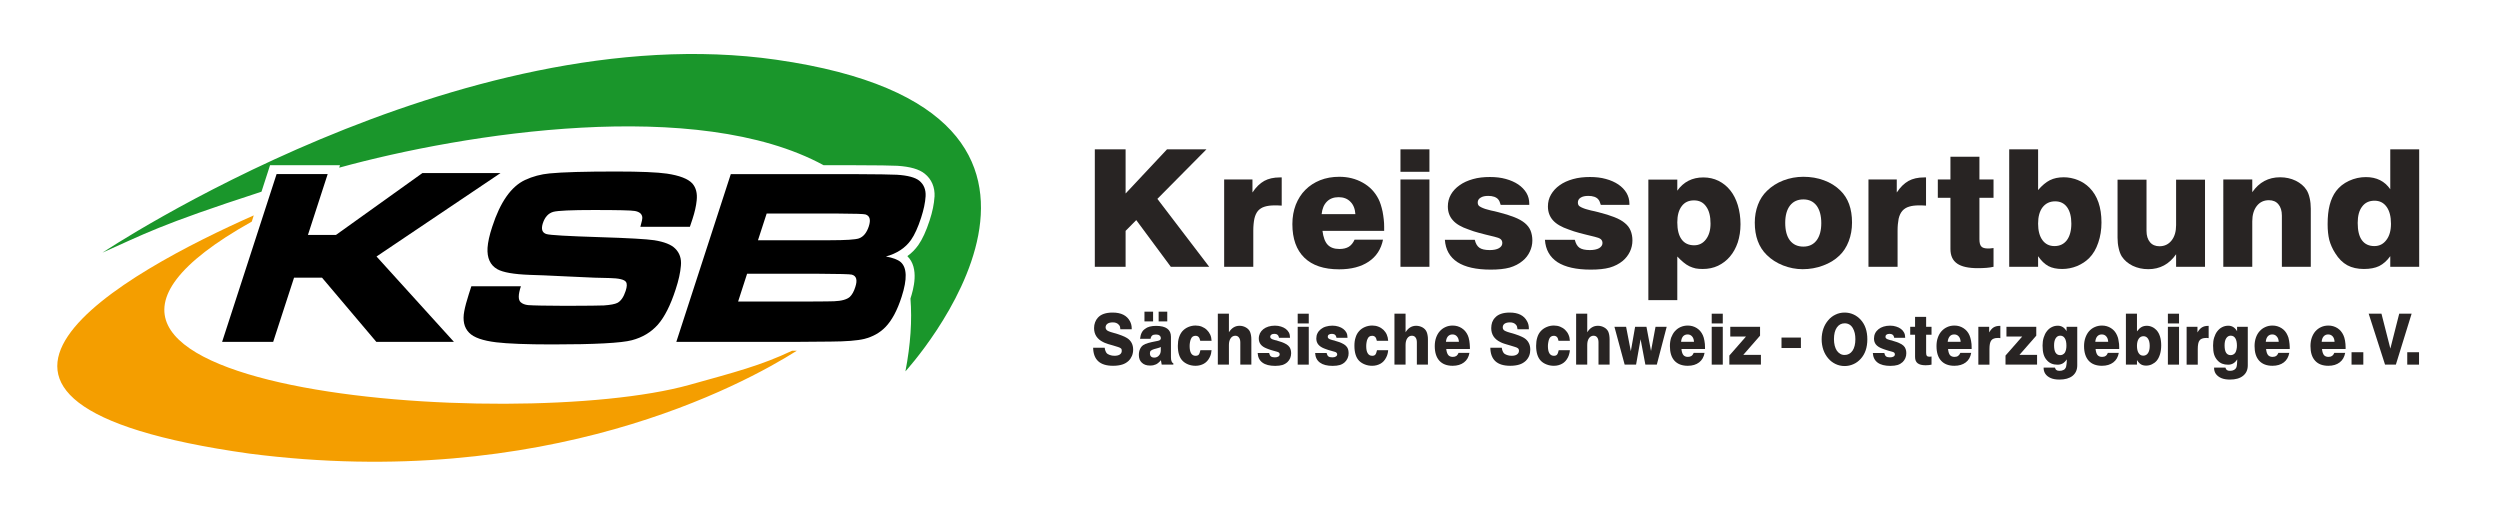 <?xml version="1.0" encoding="utf-8"?>
<!-- Generator: Adobe Illustrator 14.0.0, SVG Export Plug-In . SVG Version: 6.00 Build 43363)  -->
<!DOCTYPE svg PUBLIC "-//W3C//DTD SVG 1.1//EN" "http://www.w3.org/Graphics/SVG/1.1/DTD/svg11.dtd">
<svg version="1.1" id="Ebene_1" xmlns="http://www.w3.org/2000/svg" xmlns:xlink="http://www.w3.org/1999/xlink" x="0px" y="0px"
	 width="290px" height="59px" viewBox="0 0 767.683 156.098" enable-background="new 0 0 767.683 156.098"
	 xml:space="preserve">
<g>
	<g>
		<g>
			<path fill="#282423" d="M339.223,106.74c0.045,0.394,0.121,0.696,0.219,0.938c0.083,0.258,0.22,0.478,0.349,0.674
				c0.204,0.258,0.553,0.454,0.991,0.613c0.455,0.167,0.924,0.242,1.416,0.242c0.704,0,1.264-0.113,1.688-0.401
				c0.394-0.28,0.575-0.65,0.575-1.12c0-0.189-0.015-0.363-0.061-0.5c-0.053-0.144-0.189-0.249-0.371-0.363
				c-0.167-0.121-0.447-0.234-0.78-0.333c-0.348-0.121-0.817-0.272-1.4-0.431c-0.431-0.114-0.81-0.228-1.128-0.326
				c-0.303-0.083-0.598-0.159-0.825-0.265c-0.257-0.076-0.455-0.159-0.651-0.234c-0.174-0.061-0.333-0.159-0.515-0.242
				c-1.84-0.916-2.771-2.354-2.771-4.285c0-0.636,0.098-1.226,0.31-1.771c0.182-0.529,0.484-1.014,0.84-1.407
				c0.5-0.561,1.12-0.946,1.87-1.204c0.742-0.257,1.643-0.386,2.687-0.386c2.612,0,4.368,0.9,5.307,2.649
				c0.363,0.681,0.545,1.408,0.545,2.173v0.303h-3.489c-0.023-0.395-0.091-0.697-0.144-0.894c-0.099-0.212-0.227-0.409-0.417-0.575
				c-0.409-0.439-1.007-0.644-1.764-0.644c-0.689,0-1.241,0.144-1.612,0.401c-0.394,0.28-0.591,0.658-0.591,1.135
				c0,0.175,0.038,0.318,0.114,0.492c0.083,0.159,0.167,0.303,0.311,0.401c0.068,0.061,0.174,0.121,0.257,0.174
				c0.091,0.068,0.212,0.121,0.348,0.159c0.136,0.068,0.303,0.106,0.507,0.189c0.197,0.061,0.462,0.144,0.787,0.234
				c1.075,0.296,1.96,0.575,2.619,0.841c0.651,0.242,1.219,0.522,1.681,0.81c0.59,0.371,1.044,0.863,1.37,1.469
				c0.311,0.598,0.469,1.279,0.469,2.059c0,0.682-0.121,1.317-0.364,1.923c-0.265,0.598-0.605,1.113-1.052,1.544
				c-0.568,0.522-1.219,0.901-1.968,1.128c-0.757,0.235-1.68,0.371-2.786,0.371c-4.027,0-6.033-1.839-6.116-5.541H339.223z"/>
			<path fill="#282423" d="M356.482,110.563c-0.258,0.317-0.507,0.582-0.742,0.765c-0.242,0.212-0.492,0.386-0.765,0.515
				c-0.272,0.121-0.552,0.204-0.848,0.279c-0.318,0.061-0.658,0.084-1.037,0.084c-1.037,0-1.854-0.296-2.468-0.886
				c-0.613-0.568-0.908-1.362-0.908-2.362c0-0.666,0.113-1.279,0.355-1.794c0.242-0.553,0.576-0.953,1.007-1.241
				c0.349-0.234,0.833-0.439,1.491-0.636c0.629-0.189,1.423-0.355,2.324-0.53c0.605-0.091,1.029-0.204,1.234-0.333
				c0.212-0.129,0.333-0.325,0.333-0.59c0-0.371-0.128-0.637-0.394-0.849c-0.25-0.204-0.621-0.31-1.075-0.31
				c-0.545,0-0.924,0.098-1.181,0.303c-0.242,0.196-0.424,0.537-0.5,1.014h-3.225c0.061-0.378,0.113-0.734,0.189-1.044
				c0.076-0.296,0.189-0.568,0.303-0.811c0.121-0.257,0.265-0.454,0.424-0.658c0.174-0.182,0.378-0.371,0.598-0.522
				c0.78-0.636,1.908-0.931,3.392-0.931c3.058,0,4.58,1.12,4.58,3.346v6.245c0,0.553,0.053,1.007,0.182,1.286
				c0.114,0.304,0.295,0.522,0.552,0.621v0.401h-3.573L356.482,110.563z M351.433,95.658h2.649v2.99h-2.649V95.658z
				 M356.444,106.498c-0.121,0.076-0.234,0.113-0.303,0.151c-0.076,0.03-0.167,0.076-0.363,0.137c-0.045,0.015-0.061,0.015-0.061,0
				c0.015,0,0,0-0.068,0.022c-0.068,0.038-0.189,0.061-0.363,0.113c-0.189,0.053-0.515,0.121-0.923,0.25
				c-0.455,0.151-0.78,0.311-0.977,0.484c-0.197,0.189-0.272,0.439-0.272,0.757c0,0.916,0.454,1.355,1.347,1.355
				c0.303,0,0.53-0.046,0.78-0.159c0.242-0.113,0.447-0.258,0.613-0.454c0.189-0.189,0.326-0.416,0.431-0.674
				c0.099-0.272,0.159-0.545,0.159-0.855V106.498z M355.786,95.658h2.649v2.99h-2.649V95.658z"/>
			<path fill="#282423" d="M372.038,107.497c-0.03,0.387-0.091,0.78-0.174,1.121c-0.099,0.378-0.235,0.757-0.454,1.15
				c-0.417,0.825-1,1.453-1.719,1.862c-0.727,0.408-1.59,0.65-2.566,0.65c-0.802,0-1.552-0.136-2.255-0.408
				c-0.659-0.266-1.272-0.636-1.734-1.121c-0.976-0.983-1.453-2.528-1.453-4.609c0-0.932,0.113-1.787,0.348-2.528
				c0.243-0.78,0.59-1.423,1.037-1.945c0.477-0.53,1.067-0.969,1.787-1.279c0.749-0.318,1.491-0.47,2.271-0.47
				c0.682,0,1.317,0.113,1.916,0.349c0.575,0.234,1.09,0.553,1.529,0.977c0.432,0.416,0.788,0.9,1.053,1.468
				c0.257,0.561,0.386,1.204,0.416,1.893h-3.482c-0.105-0.545-0.272-0.938-0.499-1.165c-0.22-0.243-0.538-0.371-0.932-0.371
				c-0.673,0-1.15,0.303-1.4,0.916c-0.121,0.249-0.242,0.598-0.31,1.007c-0.083,0.438-0.114,0.832-0.114,1.226
				c0,0.969,0.144,1.727,0.462,2.241c0.303,0.499,0.772,0.749,1.362,0.749c0.439,0,0.757-0.113,0.969-0.348
				c0.197-0.242,0.378-0.689,0.515-1.363H372.038z"/>
			<path fill="#282423" d="M373.961,96.286h3.406v5.7c0.833-1.324,1.923-1.99,3.271-1.99c0.674,0,1.316,0.174,1.885,0.484
				c0.59,0.317,1.021,0.749,1.279,1.271c0.136,0.265,0.234,0.605,0.333,1.075c0.091,0.446,0.121,0.908,0.121,1.354v7.744h-3.392
				v-6.812c0-0.644-0.136-1.144-0.408-1.499c-0.266-0.379-0.651-0.561-1.128-0.561c-0.575,0-1.067,0.258-1.423,0.78
				c-0.349,0.507-0.538,1.188-0.538,2.059v6.033h-3.406V96.286z"/>
			<path fill="#282423" d="M389.714,108.352c0.098,0.484,0.287,0.841,0.537,1.045c0.28,0.204,0.674,0.295,1.219,0.295
				c0.462,0,0.817-0.075,1.09-0.25c0.266-0.158,0.394-0.394,0.394-0.681c0-0.197-0.053-0.387-0.204-0.508
				c-0.137-0.136-0.379-0.242-0.712-0.317c-0.431-0.121-0.765-0.212-1.06-0.295c-0.295-0.076-0.537-0.145-0.765-0.228
				c-0.212-0.068-0.431-0.129-0.62-0.212c-0.197-0.068-0.395-0.159-0.599-0.228c-0.862-0.333-1.483-0.749-1.862-1.249
				c-0.394-0.491-0.59-1.104-0.59-1.831c0-0.575,0.129-1.105,0.355-1.59c0.242-0.484,0.591-0.901,1.029-1.257
				c0.432-0.341,0.962-0.621,1.56-0.803c0.613-0.182,1.279-0.287,1.999-0.287c0.681,0,1.309,0.091,1.877,0.28
				c0.561,0.166,1.052,0.424,1.469,0.727c0.394,0.317,0.727,0.674,0.953,1.105c0.234,0.454,0.333,0.923,0.333,1.445v0.174h-3.36
				c-0.076-0.227-0.113-0.378-0.145-0.469c-0.022-0.106-0.067-0.167-0.128-0.242c-0.099-0.175-0.272-0.28-0.478-0.387
				c-0.212-0.067-0.446-0.113-0.719-0.113c-0.363,0-0.674,0.076-0.894,0.234c-0.22,0.159-0.341,0.379-0.341,0.644
				c0,0.258,0.084,0.432,0.235,0.538c0.091,0.061,0.242,0.136,0.394,0.234c0.158,0.053,0.333,0.121,0.484,0.166l0.462,0.129
				l0.424,0.091l0.432,0.151c0.733,0.197,1.378,0.432,1.877,0.666c0.507,0.22,0.908,0.484,1.227,0.772
				c0.317,0.295,0.545,0.628,0.674,1.015c0.136,0.363,0.212,0.81,0.212,1.294c0,0.545-0.106,1.029-0.288,1.507
				c-0.196,0.469-0.477,0.878-0.848,1.226c-0.432,0.395-0.938,0.697-1.544,0.894c-0.591,0.167-1.317,0.272-2.203,0.272
				c-1.711,0-3.021-0.333-3.929-1.007c-0.908-0.658-1.4-1.65-1.469-2.952H389.714z"/>
			<path fill="#282423" d="M398.487,96.286h3.398v2.99h-3.398V96.286z M398.487,100.305h3.398v11.62h-3.398V100.305z"/>
			<path fill="#282423" d="M407.366,108.352c0.121,0.484,0.287,0.841,0.537,1.045c0.273,0.204,0.666,0.295,1.227,0.295
				c0.447,0,0.803-0.075,1.067-0.25c0.265-0.158,0.417-0.394,0.417-0.681c0-0.197-0.084-0.387-0.228-0.508
				c-0.121-0.136-0.363-0.242-0.704-0.317c-0.401-0.121-0.772-0.212-1.037-0.295c-0.303-0.076-0.553-0.145-0.779-0.228
				c-0.213-0.068-0.432-0.129-0.613-0.212c-0.205-0.068-0.401-0.159-0.613-0.228c-0.848-0.333-1.453-0.749-1.848-1.249
				c-0.393-0.491-0.59-1.104-0.59-1.831c0-0.575,0.105-1.105,0.355-1.59c0.234-0.484,0.583-0.901,1.022-1.257
				c0.431-0.341,0.938-0.621,1.56-0.803c0.598-0.182,1.271-0.287,1.998-0.287c0.674,0,1.302,0.091,1.877,0.28
				c0.568,0.166,1.045,0.424,1.461,0.727c0.416,0.317,0.727,0.674,0.962,1.105c0.234,0.454,0.333,0.923,0.333,1.445v0.174h-3.361
				c-0.068-0.227-0.113-0.378-0.144-0.469c-0.03-0.106-0.083-0.167-0.129-0.242c-0.099-0.175-0.242-0.28-0.477-0.387
				c-0.22-0.067-0.47-0.113-0.72-0.113c-0.371,0-0.658,0.076-0.893,0.234c-0.228,0.159-0.334,0.379-0.334,0.644
				c0,0.258,0.092,0.432,0.25,0.538c0.084,0.061,0.213,0.136,0.371,0.234c0.167,0.053,0.333,0.121,0.492,0.166l0.454,0.129
				l0.424,0.091l0.432,0.151c0.749,0.197,1.362,0.432,1.878,0.666c0.507,0.22,0.915,0.484,1.226,0.772
				c0.325,0.295,0.545,0.628,0.688,1.015c0.121,0.363,0.197,0.81,0.197,1.294c0,0.545-0.083,1.029-0.295,1.507
				c-0.197,0.469-0.484,0.878-0.841,1.226c-0.416,0.395-0.931,0.697-1.528,0.894c-0.599,0.167-1.325,0.272-2.233,0.272
				c-1.696,0-2.998-0.333-3.914-1.007c-0.908-0.658-1.4-1.65-1.476-2.952H407.366z"/>
			<path fill="#282423" d="M426.268,107.497c-0.03,0.387-0.083,0.78-0.182,1.121c-0.091,0.378-0.242,0.757-0.446,1.15
				c-0.416,0.825-0.992,1.453-1.719,1.862c-0.727,0.408-1.597,0.65-2.551,0.65c-0.825,0-1.566-0.136-2.248-0.408
				c-0.689-0.266-1.287-0.636-1.771-1.121c-0.961-0.983-1.445-2.528-1.445-4.609c0-0.932,0.098-1.787,0.355-2.528
				c0.22-0.78,0.59-1.423,1.053-1.945c0.446-0.53,1.059-0.969,1.771-1.279c0.734-0.318,1.515-0.47,2.286-0.47
				c0.674,0,1.303,0.113,1.9,0.349c0.605,0.234,1.105,0.553,1.552,0.977c0.424,0.416,0.772,0.9,1.021,1.468
				c0.242,0.561,0.394,1.204,0.424,1.893h-3.474c-0.114-0.545-0.273-0.938-0.492-1.165c-0.228-0.243-0.568-0.371-0.932-0.371
				c-0.704,0-1.15,0.303-1.408,0.916c-0.144,0.249-0.257,0.598-0.317,1.007c-0.083,0.438-0.114,0.832-0.114,1.226
				c0,0.969,0.137,1.727,0.47,2.241c0.303,0.499,0.765,0.749,1.37,0.749c0.424,0,0.742-0.113,0.946-0.348
				c0.204-0.242,0.379-0.689,0.522-1.363H426.268z"/>
			<path fill="#282423" d="M428.198,96.286h3.414v5.7c0.81-1.324,1.9-1.99,3.255-1.99c0.696,0,1.317,0.174,1.915,0.484
				c0.561,0.317,0.999,0.749,1.241,1.271c0.137,0.265,0.25,0.605,0.333,1.075c0.099,0.446,0.121,0.908,0.121,1.354v7.744h-3.398
				v-6.812c0-0.644-0.121-1.144-0.386-1.499c-0.258-0.379-0.651-0.561-1.136-0.561c-0.598,0-1.06,0.258-1.416,0.78
				c-0.355,0.507-0.529,1.188-0.529,2.059v6.033h-3.414V96.286z"/>
			<path fill="#282423" d="M451.226,108.322c-0.212,1.257-0.772,2.241-1.681,2.922c-0.886,0.682-2.066,1.037-3.475,1.037
				c-1.786,0-3.149-0.529-4.088-1.566c-0.931-1.03-1.407-2.521-1.407-4.474c0-0.939,0.136-1.81,0.4-2.574
				c0.273-0.772,0.644-1.445,1.129-1.983c0.484-0.545,1.059-0.983,1.74-1.287c0.674-0.317,1.408-0.469,2.233-0.469
				c1.021,0,1.953,0.272,2.763,0.787c0.825,0.53,1.438,1.249,1.87,2.195c0.075,0.204,0.159,0.446,0.265,0.727
				c0.076,0.295,0.137,0.613,0.212,0.946c0.061,0.333,0.099,0.674,0.121,1.007c0.046,0.355,0.061,0.674,0.061,0.991v0.553h-7.267
				c0.098,0.863,0.311,1.477,0.628,1.862c0.311,0.363,0.78,0.553,1.378,0.553c0.454,0,0.832-0.106,1.12-0.303
				c0.258-0.197,0.492-0.507,0.651-0.924H451.226z M447.993,104.916c-0.038-0.704-0.25-1.264-0.598-1.65
				c-0.334-0.408-0.803-0.613-1.386-0.613c-0.567,0-1.021,0.205-1.378,0.583c-0.348,0.401-0.553,0.946-0.62,1.681H447.993z"/>
			<path fill="#282423" d="M461.157,106.74c0.061,0.394,0.121,0.696,0.227,0.938c0.091,0.258,0.228,0.478,0.363,0.674
				c0.205,0.258,0.545,0.454,0.992,0.613c0.439,0.167,0.916,0.242,1.408,0.242c0.711,0,1.264-0.113,1.673-0.401
				c0.394-0.28,0.612-0.65,0.612-1.12c0-0.189-0.029-0.363-0.098-0.5c-0.046-0.144-0.159-0.249-0.341-0.363
				c-0.174-0.121-0.454-0.234-0.787-0.333c-0.349-0.121-0.81-0.272-1.4-0.431c-0.432-0.114-0.817-0.228-1.113-0.326
				c-0.341-0.083-0.62-0.159-0.862-0.265c-0.235-0.076-0.447-0.159-0.621-0.234c-0.197-0.061-0.371-0.159-0.507-0.242
				c-1.87-0.916-2.786-2.354-2.786-4.285c0-0.636,0.106-1.226,0.28-1.771c0.204-0.529,0.484-1.014,0.878-1.407
				c0.477-0.561,1.113-0.946,1.862-1.204c0.734-0.257,1.635-0.386,2.68-0.386c2.597,0,4.375,0.9,5.299,2.649
				c0.386,0.681,0.553,1.408,0.553,2.173v0.303h-3.475c-0.053-0.395-0.106-0.697-0.174-0.894c-0.083-0.212-0.22-0.409-0.387-0.575
				c-0.424-0.439-1.021-0.644-1.786-0.644c-0.704,0-1.227,0.144-1.62,0.401c-0.394,0.28-0.567,0.658-0.567,1.135
				c0,0.175,0.015,0.318,0.098,0.492c0.068,0.159,0.189,0.303,0.304,0.401c0.091,0.061,0.188,0.121,0.28,0.174
				c0.09,0.068,0.204,0.121,0.348,0.159c0.121,0.068,0.295,0.106,0.5,0.189c0.196,0.061,0.469,0.144,0.771,0.234
				c1.098,0.296,1.969,0.575,2.643,0.841c0.636,0.242,1.203,0.522,1.688,0.81c0.583,0.371,1.029,0.863,1.348,1.469
				c0.318,0.598,0.469,1.279,0.469,2.059c0,0.682-0.105,1.317-0.348,1.923c-0.25,0.598-0.605,1.113-1.053,1.544
				c-0.575,0.522-1.226,0.901-1.976,1.128c-0.749,0.235-1.681,0.371-2.785,0.371c-4.005,0-6.041-1.839-6.102-5.541H461.157z"/>
			<path fill="#282423" d="M482.064,107.497c-0.03,0.387-0.083,0.78-0.196,1.121c-0.076,0.378-0.234,0.757-0.432,1.15
				c-0.432,0.825-0.992,1.453-1.727,1.862c-0.719,0.408-1.559,0.65-2.551,0.65c-0.802,0-1.559-0.136-2.24-0.408
				c-0.704-0.266-1.287-0.636-1.764-1.121c-0.961-0.983-1.453-2.528-1.453-4.609c0-0.932,0.113-1.787,0.348-2.528
				c0.228-0.78,0.583-1.423,1.053-1.945c0.469-0.53,1.074-0.969,1.794-1.279c0.727-0.318,1.476-0.47,2.263-0.47
				c0.674,0,1.31,0.113,1.908,0.349c0.582,0.234,1.098,0.553,1.536,0.977c0.432,0.416,0.788,0.9,1.03,1.468
				c0.265,0.561,0.4,1.204,0.431,1.893h-3.489c-0.091-0.545-0.266-0.938-0.484-1.165c-0.234-0.243-0.553-0.371-0.932-0.371
				c-0.688,0-1.15,0.303-1.423,0.916c-0.113,0.249-0.22,0.598-0.288,1.007c-0.09,0.438-0.128,0.832-0.128,1.226
				c0,0.969,0.144,1.727,0.462,2.241c0.317,0.499,0.779,0.749,1.377,0.749c0.439,0,0.758-0.113,0.954-0.348
				c0.212-0.242,0.378-0.689,0.522-1.363H482.064z"/>
			<path fill="#282423" d="M483.987,96.286h3.414v5.7c0.817-1.324,1.908-1.99,3.271-1.99c0.681,0,1.317,0.174,1.892,0.484
				c0.591,0.317,1.008,0.749,1.272,1.271c0.121,0.265,0.234,0.605,0.317,1.075c0.076,0.446,0.113,0.908,0.113,1.354v7.744h-3.406
				v-6.812c0-0.644-0.113-1.144-0.378-1.499c-0.258-0.379-0.651-0.561-1.136-0.561c-0.575,0-1.06,0.258-1.415,0.78
				c-0.356,0.507-0.53,1.188-0.53,2.059v6.033h-3.414V96.286z"/>
			<path fill="#282423" d="M499.331,100.305l1.453,7.494l1.317-7.494h3.482l1.4,7.434l1.386-7.434h3.429l-3.036,11.62h-3.512
				l-1.469-7.797l-1.385,7.797h-3.505l-3.142-11.62H499.331z"/>
			<path fill="#282423" d="M523.426,108.322c-0.22,1.257-0.787,2.241-1.681,2.922c-0.9,0.682-2.051,1.037-3.467,1.037
				c-1.794,0-3.148-0.529-4.103-1.566c-0.931-1.03-1.393-2.521-1.393-4.474c0-0.939,0.128-1.81,0.37-2.574
				c0.303-0.772,0.666-1.445,1.144-1.983c0.484-0.545,1.045-0.983,1.733-1.287c0.696-0.317,1.431-0.469,2.264-0.469
				c1.007,0,1.938,0.272,2.755,0.787c0.817,0.53,1.431,1.249,1.854,2.195c0.091,0.204,0.174,0.446,0.266,0.727
				c0.075,0.295,0.158,0.613,0.212,0.946c0.053,0.333,0.105,0.674,0.144,1.007c0.022,0.355,0.038,0.674,0.038,0.991v0.553h-7.237
				c0.084,0.863,0.288,1.477,0.599,1.862c0.317,0.363,0.779,0.553,1.378,0.553c0.469,0,0.824-0.106,1.112-0.303
				c0.28-0.197,0.484-0.507,0.681-0.924H523.426z M520.179,104.916c-0.038-0.704-0.228-1.264-0.583-1.65
				c-0.349-0.408-0.817-0.613-1.386-0.613c-0.567,0-1.044,0.205-1.393,0.583c-0.333,0.401-0.545,0.946-0.605,1.681H520.179z"/>
			<path fill="#282423" d="M525.621,96.286h3.399v2.99h-3.399V96.286z M525.621,100.305h3.399v11.62h-3.399V100.305z"/>
			<path fill="#282423" d="M531.033,109.139l5.11-5.836h-4.822v-2.998h9.145v2.726l-5.147,5.896h5.412v2.998h-9.697V109.139z"/>
			<path fill="#282423" d="M547.052,103.614h5.957v3.209h-5.957V103.614z"/>
			<path fill="#282423" d="M566.445,95.938c0.931,0,1.816,0.182,2.657,0.553c0.848,0.371,1.589,0.916,2.263,1.643
				c1.37,1.499,2.044,3.505,2.044,6.01c0,2.514-0.674,4.512-2.044,6.011c-0.658,0.712-1.393,1.271-2.248,1.635
				c-0.848,0.379-1.741,0.568-2.672,0.568c-1.007,0-1.953-0.212-2.809-0.629c-0.863-0.416-1.612-0.977-2.226-1.718
				c-0.636-0.72-1.143-1.605-1.499-2.604c-0.341-1.007-0.53-2.081-0.53-3.263c0-1.158,0.189-2.263,0.53-3.262
				c0.356-1.007,0.863-1.87,1.499-2.597c0.613-0.742,1.362-1.317,2.226-1.719C564.492,96.142,565.438,95.938,566.445,95.938z
				 M566.445,99.238c-1.007,0-1.817,0.439-2.415,1.31c-0.583,0.849-0.871,2.044-0.871,3.559c0,0.741,0.084,1.393,0.235,2.014
				c0.166,0.582,0.363,1.097,0.651,1.521c0.303,0.416,0.635,0.733,1.044,0.969c0.386,0.242,0.855,0.348,1.355,0.348
				c0.999,0,1.809-0.438,2.414-1.302c0.591-0.87,0.878-2.066,0.878-3.55c0-0.666-0.061-1.279-0.188-1.862
				c-0.159-0.605-0.333-1.105-0.606-1.544C568.375,99.723,567.52,99.238,566.445,99.238z"/>
			<path fill="#282423" d="M578.617,108.352c0.099,0.484,0.288,0.841,0.537,1.045c0.272,0.204,0.674,0.295,1.219,0.295
				c0.454,0,0.817-0.075,1.091-0.25c0.265-0.158,0.4-0.394,0.4-0.681c0-0.197-0.053-0.387-0.204-0.508
				c-0.136-0.136-0.386-0.242-0.727-0.317c-0.401-0.121-0.757-0.212-1.06-0.295c-0.28-0.076-0.53-0.145-0.734-0.228
				c-0.234-0.068-0.439-0.129-0.636-0.212c-0.204-0.068-0.401-0.159-0.599-0.228c-0.87-0.333-1.483-0.749-1.877-1.249
				c-0.386-0.491-0.575-1.104-0.575-1.831c0-0.575,0.121-1.105,0.355-1.59c0.235-0.484,0.591-0.901,1.029-1.257
				c0.409-0.341,0.954-0.621,1.552-0.803c0.605-0.182,1.272-0.287,1.999-0.287c0.681,0,1.302,0.091,1.87,0.28
				c0.567,0.166,1.066,0.424,1.476,0.727c0.409,0.317,0.727,0.674,0.946,1.105c0.234,0.454,0.341,0.923,0.341,1.445v0.174h-3.361
				c-0.068-0.227-0.113-0.378-0.136-0.469c-0.023-0.106-0.076-0.167-0.137-0.242c-0.099-0.175-0.258-0.28-0.477-0.387
				c-0.213-0.067-0.447-0.113-0.72-0.113c-0.37,0-0.673,0.076-0.878,0.234c-0.242,0.159-0.333,0.379-0.333,0.644
				c0,0.258,0.061,0.432,0.22,0.538c0.105,0.061,0.227,0.136,0.394,0.234c0.167,0.053,0.341,0.121,0.499,0.166l0.439,0.129
				l0.424,0.091l0.432,0.151c0.742,0.197,1.362,0.432,1.869,0.666c0.516,0.22,0.924,0.484,1.242,0.772
				c0.311,0.295,0.545,0.628,0.666,1.015c0.151,0.363,0.212,0.81,0.212,1.294c0,0.545-0.091,1.029-0.288,1.507
				c-0.196,0.469-0.477,0.878-0.84,1.226c-0.439,0.395-0.932,0.697-1.552,0.894c-0.575,0.167-1.325,0.272-2.218,0.272
				c-1.681,0-3.006-0.333-3.914-1.007c-0.893-0.658-1.393-1.65-1.469-2.952H578.617z"/>
			<path fill="#282423" d="M586.573,100.305h1.491v-3.043h3.398v3.043h1.658v2.431h-1.658v5.518c0,0.447,0.068,0.78,0.212,0.954
				c0.151,0.189,0.401,0.288,0.757,0.288c0.114,0,0.212-0.008,0.304-0.016c0.09-0.008,0.211-0.038,0.386-0.053v2.498
				c-0.462,0.113-1.06,0.196-1.824,0.196c-1.105,0-1.931-0.212-2.46-0.636c-0.523-0.408-0.772-1.044-0.772-1.938v-6.812h-1.491
				V100.305z"/>
			<path fill="#282423" d="M605.301,108.322c-0.22,1.257-0.772,2.241-1.673,2.922c-0.901,0.682-2.074,1.037-3.49,1.037
				c-1.771,0-3.141-0.529-4.08-1.566c-0.953-1.03-1.408-2.521-1.408-4.474c0-0.939,0.121-1.81,0.395-2.574
				c0.257-0.772,0.65-1.445,1.127-1.983c0.485-0.545,1.068-0.983,1.742-1.287c0.673-0.317,1.438-0.469,2.248-0.469
				c1.021,0,1.938,0.272,2.747,0.787c0.825,0.53,1.461,1.249,1.862,2.195c0.091,0.204,0.174,0.446,0.258,0.727
				c0.091,0.295,0.158,0.613,0.227,0.946c0.053,0.333,0.091,0.674,0.145,1.007c0.037,0.355,0.037,0.674,0.037,0.991v0.553h-7.244
				c0.091,0.863,0.28,1.477,0.591,1.862c0.325,0.363,0.779,0.553,1.4,0.553c0.454,0,0.833-0.106,1.098-0.303
				c0.28-0.197,0.515-0.507,0.688-0.924H605.301z M602.061,104.916c-0.038-0.704-0.242-1.264-0.591-1.65
				c-0.348-0.408-0.81-0.613-1.393-0.613c-0.575,0-1.037,0.205-1.362,0.583c-0.333,0.401-0.56,0.946-0.628,1.681H602.061z"/>
			<path fill="#282423" d="M607.496,100.305h3.323v1.727c0.424-0.712,0.862-1.227,1.369-1.545c0.508-0.303,1.113-0.461,1.832-0.461
				h0.235v3.762c-0.265-0.038-0.439-0.053-0.522-0.053c-0.099,0-0.189,0-0.28,0c-0.477,0-0.87,0.061-1.188,0.182
				c-0.318,0.105-0.598,0.295-0.787,0.56c-0.212,0.258-0.341,0.621-0.439,1.053c-0.083,0.439-0.129,0.961-0.129,1.59v4.807h-3.413
				V100.305z"/>
			<path fill="#282423" d="M615.838,109.139l5.124-5.836h-4.837v-2.998h9.159v2.726l-5.162,5.896h5.405v2.998h-9.689V109.139z"/>
			<path fill="#282423" d="M634.648,110.313c-0.386,0.575-0.81,0.991-1.233,1.241c-0.455,0.25-0.969,0.394-1.545,0.394
				c-0.711,0-1.324-0.105-1.839-0.311c-0.538-0.204-1.022-0.545-1.423-0.991c-0.508-0.515-0.849-1.15-1.068-1.854
				c-0.211-0.704-0.325-1.628-0.325-2.732c0-0.879,0.114-1.719,0.341-2.445c0.242-0.757,0.545-1.408,0.969-1.931
				c0.401-0.537,0.894-0.969,1.477-1.257c0.56-0.295,1.195-0.454,1.869-0.454c1.188,0,2.09,0.575,2.718,1.696v-1.363h3.278v11.847
				c0,1.363-0.484,2.445-1.454,3.226c-0.977,0.764-2.301,1.135-4.02,1.135c-1.037,0-1.938-0.144-2.664-0.462
				c-0.734-0.31-1.317-0.779-1.696-1.354c-0.333-0.537-0.492-1.105-0.492-1.711v-0.151h3.468c0.121,0.386,0.272,0.636,0.491,0.765
				c0.189,0.151,0.5,0.228,0.939,0.228c0.477,0,0.878-0.092,1.219-0.273c0.325-0.158,0.553-0.4,0.696-0.727
				c0.075-0.182,0.151-0.469,0.196-0.878c0.076-0.408,0.099-0.825,0.099-1.241V110.313z M632.635,103.031
				c-0.59,0-1.052,0.272-1.385,0.803c-0.333,0.515-0.5,1.241-0.5,2.188c0,2.014,0.636,2.99,1.885,2.99
				c0.265,0,0.522-0.054,0.78-0.182c0.257-0.159,0.454-0.311,0.605-0.508c0.151-0.227,0.287-0.545,0.394-0.953
				c0.091-0.409,0.129-0.825,0.129-1.219c0-1.007-0.151-1.779-0.485-2.302C633.74,103.303,633.256,103.031,632.635,103.031z"/>
			<path fill="#282423" d="M650.621,108.322c-0.22,1.257-0.788,2.241-1.688,2.922c-0.893,0.682-2.066,1.037-3.482,1.037
				c-1.771,0-3.148-0.529-4.08-1.566c-0.923-1.03-1.415-2.521-1.415-4.474c0-0.939,0.144-1.81,0.409-2.574
				c0.271-0.772,0.65-1.445,1.112-1.983c0.484-0.545,1.052-0.983,1.749-1.287c0.696-0.317,1.438-0.469,2.24-0.469
				c1.037,0,1.938,0.272,2.763,0.787c0.825,0.53,1.446,1.249,1.854,2.195c0.099,0.204,0.175,0.446,0.273,0.727
				c0.083,0.295,0.158,0.613,0.196,0.946c0.083,0.333,0.121,0.674,0.159,1.007c0.022,0.355,0.037,0.674,0.037,0.991v0.553h-7.252
				c0.092,0.863,0.288,1.477,0.606,1.862c0.317,0.363,0.779,0.553,1.393,0.553c0.454,0,0.833-0.106,1.098-0.303
				c0.288-0.197,0.515-0.507,0.674-0.924H650.621z M647.366,104.916c-0.023-0.704-0.235-1.264-0.583-1.65
				c-0.333-0.408-0.811-0.613-1.394-0.613c-0.567,0-1.029,0.205-1.369,0.583c-0.341,0.401-0.553,0.946-0.613,1.681H647.366z"/>
			<path fill="#282423" d="M652.809,96.286h3.398v5.428c0.47-0.628,0.924-1.052,1.386-1.317c0.461-0.265,1.014-0.4,1.627-0.4
				c0.576,0,1.113,0.121,1.65,0.37c0.53,0.235,0.977,0.591,1.386,1.022c0.931,1.067,1.393,2.619,1.393,4.633
				c0,0.983-0.121,1.877-0.363,2.702c-0.25,0.825-0.599,1.507-1.045,2.028c-0.409,0.47-0.886,0.811-1.461,1.083
				c-0.567,0.265-1.143,0.394-1.756,0.394c-0.621,0-1.174-0.129-1.604-0.394c-0.439-0.272-0.841-0.712-1.212-1.317v1.408h-3.398
				V96.286z M658.206,103.197c-0.621,0-1.113,0.266-1.469,0.795c-0.355,0.522-0.53,1.265-0.53,2.181
				c0,0.946,0.175,1.681,0.507,2.202c0.349,0.538,0.811,0.795,1.416,0.795c0.636,0,1.12-0.257,1.477-0.795
				c0.34-0.521,0.515-1.256,0.515-2.202c0-0.938-0.175-1.673-0.507-2.188C659.28,103.462,658.812,103.197,658.206,103.197z"/>
			<path fill="#282423" d="M665.7,96.286h3.421v2.99H665.7V96.286z M665.7,100.305h3.421v11.62H665.7V100.305z"/>
			<path fill="#282423" d="M671.453,100.305h3.33v1.727c0.409-0.712,0.878-1.227,1.378-1.545c0.508-0.303,1.113-0.461,1.816-0.461
				h0.242v3.762c-0.249-0.038-0.438-0.053-0.521-0.053c-0.099,0-0.197,0-0.28,0c-0.47,0-0.863,0.061-1.188,0.182
				c-0.326,0.105-0.605,0.295-0.795,0.56c-0.212,0.258-0.348,0.621-0.432,1.053c-0.083,0.439-0.129,0.961-0.129,1.59v4.807h-3.421
				V100.305z"/>
			<path fill="#282423" d="M686.986,110.313c-0.364,0.575-0.78,0.991-1.227,1.241c-0.439,0.25-0.954,0.394-1.552,0.394
				c-0.689,0-1.31-0.105-1.832-0.311c-0.529-0.204-1.007-0.545-1.416-0.991c-0.491-0.515-0.855-1.15-1.074-1.854
				c-0.212-0.704-0.311-1.628-0.311-2.732c0-0.879,0.099-1.719,0.333-2.445c0.234-0.757,0.553-1.408,0.962-1.931
				c0.416-0.537,0.9-0.969,1.483-1.257c0.56-0.295,1.203-0.454,1.892-0.454c1.158,0,2.074,0.575,2.703,1.696v-1.363h3.285v11.847
				c0,1.363-0.484,2.445-1.477,3.226c-0.961,0.764-2.293,1.135-4.004,1.135c-1.045,0-1.938-0.144-2.672-0.462
				c-0.727-0.31-1.31-0.779-1.703-1.354c-0.334-0.537-0.492-1.105-0.492-1.711v-0.151h3.482c0.113,0.386,0.271,0.636,0.469,0.765
				c0.212,0.151,0.522,0.228,0.954,0.228c0.484,0,0.878-0.092,1.211-0.273c0.317-0.158,0.553-0.4,0.704-0.727
				c0.083-0.182,0.151-0.469,0.204-0.878c0.054-0.408,0.076-0.825,0.076-1.241V110.313z M684.995,103.031
				c-0.59,0-1.045,0.272-1.385,0.803c-0.341,0.515-0.5,1.241-0.5,2.188c0,2.014,0.613,2.99,1.885,2.99
				c0.25,0,0.515-0.054,0.765-0.182c0.265-0.159,0.47-0.311,0.605-0.508c0.159-0.227,0.295-0.545,0.386-0.953
				c0.106-0.409,0.152-0.825,0.152-1.219c0-1.007-0.16-1.779-0.485-2.302C686.101,103.303,685.601,103.031,684.995,103.031z"/>
			<path fill="#282423" d="M702.974,108.322c-0.228,1.257-0.787,2.241-1.681,2.922c-0.901,0.682-2.066,1.037-3.489,1.037
				c-1.771,0-3.135-0.529-4.08-1.566c-0.939-1.03-1.408-2.521-1.408-4.474c0-0.939,0.129-1.81,0.4-2.574
				c0.258-0.772,0.644-1.445,1.129-1.983c0.469-0.545,1.066-0.983,1.748-1.287c0.674-0.317,1.408-0.469,2.233-0.469
				c1.015,0,1.93,0.272,2.755,0.787c0.833,0.53,1.446,1.249,1.848,2.195c0.113,0.204,0.196,0.446,0.287,0.727
				c0.068,0.295,0.145,0.613,0.205,0.946s0.105,0.674,0.136,1.007c0.038,0.355,0.061,0.674,0.061,0.991v0.553h-7.267
				c0.098,0.863,0.279,1.477,0.613,1.862c0.303,0.363,0.779,0.553,1.377,0.553c0.462,0,0.833-0.106,1.113-0.303
				c0.295-0.197,0.507-0.507,0.674-0.924H702.974z M699.733,104.916c-0.03-0.704-0.242-1.264-0.613-1.65
				c-0.348-0.408-0.795-0.613-1.37-0.613c-0.567,0-1.029,0.205-1.378,0.583c-0.34,0.401-0.56,0.946-0.613,1.681H699.733z"/>
			<path fill="#282423" d="M720.142,108.322c-0.242,1.257-0.787,2.241-1.695,2.922c-0.894,0.682-2.044,1.037-3.467,1.037
				c-1.795,0-3.157-0.529-4.08-1.566c-0.947-1.03-1.416-2.521-1.416-4.474c0-0.939,0.129-1.81,0.394-2.574
				c0.272-0.772,0.651-1.445,1.12-1.983c0.492-0.545,1.061-0.983,1.749-1.287c0.674-0.317,1.423-0.469,2.256-0.469
				c1.007,0,1.93,0.272,2.755,0.787c0.811,0.53,1.424,1.249,1.848,2.195c0.098,0.204,0.174,0.446,0.272,0.727
				c0.083,0.295,0.159,0.613,0.22,0.946c0.045,0.333,0.105,0.674,0.128,1.007c0.038,0.355,0.046,0.674,0.046,0.991v0.553h-7.252
				c0.091,0.863,0.303,1.477,0.605,1.862c0.311,0.363,0.772,0.553,1.378,0.553c0.477,0,0.833-0.106,1.12-0.303
				c0.28-0.197,0.507-0.507,0.674-0.924H720.142z M716.879,104.916c-0.03-0.704-0.228-1.264-0.567-1.65
				c-0.363-0.408-0.825-0.613-1.393-0.613c-0.576,0-1.03,0.205-1.378,0.583c-0.356,0.401-0.561,0.946-0.613,1.681H716.879z"/>
			<path fill="#282423" d="M722.095,108.118h3.618v3.808h-3.618V108.118z"/>
			<path fill="#282423" d="M731.284,96.286l2.732,10.712l2.718-10.712h3.808l-4.837,15.64h-3.323l-5.026-15.64H731.284z"/>
			<path fill="#282423" d="M739.202,108.118h3.618v3.808h-3.618V108.118z"/>
		</g>
		<g>
			<g>
				<path fill="#282423" d="M336.188,45.811h9.455v13.565l12.717-13.565h12.112l-15.072,15.215l15.912,20.854h-11.786
					l-10.613-14.337l-3.27,3.308V81.88h-9.455V45.811z"/>
			</g>
			<g>
				<path fill="#282423" d="M375.906,55.076h8.69v3.989c1.074-1.635,2.293-2.816,3.588-3.542c1.332-0.727,2.922-1.083,4.784-1.083
					h0.613v8.66c-0.674-0.053-1.144-0.076-1.378-0.076c-0.25,0-0.47,0-0.696,0c-1.249,0-2.271,0.121-3.134,0.386
					c-0.863,0.25-1.545,0.704-2.074,1.287c-0.515,0.621-0.886,1.423-1.113,2.422c-0.204,1.007-0.333,2.233-0.333,3.664V81.88h-8.947
					V55.076z"/>
			</g>
			<g>
				<path fill="#282423" d="M424.686,73.546c-0.59,2.915-2.036,5.17-4.397,6.752c-2.347,1.582-5.375,2.362-9.076,2.362
					c-4.679,0-8.229-1.181-10.682-3.573c-2.444-2.377-3.679-5.821-3.679-10.31c0-2.172,0.356-4.141,1.045-5.95
					c0.712-1.771,1.673-3.315,2.937-4.564c1.257-1.264,2.771-2.256,4.543-2.967c1.778-0.704,3.731-1.052,5.873-1.052
					c2.665,0,5.05,0.59,7.207,1.801c2.149,1.196,3.754,2.877,4.852,5.049c0.228,0.447,0.463,1.014,0.682,1.696
					c0.22,0.673,0.401,1.393,0.568,2.165c0.136,0.772,0.271,1.552,0.348,2.339c0.099,0.78,0.129,1.544,0.129,2.271v1.287h-18.939
					c0.242,1.938,0.765,3.369,1.582,4.247c0.817,0.871,2.028,1.317,3.618,1.317c1.204,0,2.149-0.242,2.892-0.689
					c0.734-0.469,1.324-1.188,1.764-2.18H424.686z M416.2,65.712c-0.099-1.597-0.605-2.899-1.537-3.815
					c-0.908-0.938-2.111-1.393-3.618-1.393c-1.483,0-2.702,0.454-3.588,1.355c-0.924,0.923-1.446,2.195-1.62,3.853H416.2z"/>
			</g>
			<g>
				<path fill="#282423" d="M430.045,45.811h8.895v6.911h-8.895V45.811z M430.045,55.076h8.895V81.88h-8.895V55.076z"/>
			</g>
			<g>
				<path fill="#282423" d="M452.868,73.6c0.258,1.143,0.742,1.968,1.431,2.445c0.681,0.469,1.733,0.704,3.164,0.704
					c1.196,0,2.135-0.189,2.815-0.575c0.712-0.409,1.037-0.931,1.037-1.59c0-0.484-0.158-0.886-0.514-1.196
					c-0.349-0.28-0.977-0.53-1.863-0.727c-1.09-0.25-2.006-0.477-2.763-0.673c-0.741-0.167-1.407-0.341-1.976-0.515
					c-0.59-0.159-1.135-0.318-1.65-0.477c-0.499-0.167-1.037-0.356-1.574-0.561c-2.218-0.749-3.846-1.68-4.845-2.846
					c-1.037-1.15-1.536-2.566-1.536-4.231c0-1.325,0.303-2.536,0.931-3.648c0.628-1.105,1.536-2.074,2.672-2.869
					c1.136-0.825,2.514-1.438,4.096-1.885c1.56-0.454,3.308-0.644,5.216-0.644c1.786,0,3.398,0.182,4.882,0.598
					c1.469,0.401,2.763,0.977,3.823,1.688c1.067,0.727,1.899,1.597,2.506,2.589c0.598,1.007,0.878,2.112,0.878,3.338v0.333h-8.781
					c-0.159-0.492-0.295-0.848-0.363-1.052c-0.091-0.212-0.22-0.394-0.341-0.56c-0.28-0.371-0.711-0.651-1.249-0.855
					c-0.575-0.197-1.181-0.28-1.862-0.28c-0.991,0-1.764,0.167-2.339,0.537c-0.605,0.363-0.894,0.855-0.894,1.484
					c0,0.598,0.228,0.999,0.629,1.226c0.25,0.167,0.582,0.326,1.014,0.507c0.447,0.189,0.863,0.318,1.295,0.424l1.158,0.311
					l1.135,0.242l1.113,0.28c1.938,0.485,3.58,1,4.905,1.529c1.317,0.522,2.392,1.113,3.225,1.809
					c0.803,0.666,1.394,1.438,1.749,2.301c0.348,0.886,0.553,1.893,0.553,3.043c0,1.204-0.273,2.37-0.787,3.437
					c-0.516,1.09-1.227,2.036-2.195,2.815c-1.105,0.938-2.461,1.62-3.99,2.074c-1.559,0.424-3.497,0.621-5.79,0.621
					c-4.481,0-7.888-0.772-10.242-2.294c-2.377-1.567-3.648-3.845-3.86-6.858H452.868z"/>
			</g>
			<g>
				<path fill="#282423" d="M483.586,73.6c0.28,1.143,0.75,1.968,1.431,2.445c0.689,0.469,1.757,0.704,3.172,0.704
					c1.196,0,2.135-0.189,2.847-0.575c0.681-0.409,1.044-0.931,1.044-1.59c0-0.484-0.174-0.886-0.529-1.196
					c-0.363-0.28-0.992-0.53-1.877-0.727c-1.098-0.25-1.999-0.477-2.748-0.673c-0.765-0.167-1.424-0.341-1.991-0.515
					c-0.598-0.159-1.128-0.318-1.635-0.477c-0.515-0.167-1.037-0.356-1.59-0.561c-2.203-0.749-3.823-1.68-4.853-2.846
					c-1.014-1.15-1.529-2.566-1.529-4.231c0-1.325,0.296-2.536,0.947-3.648c0.635-1.105,1.521-2.074,2.648-2.869
					c1.136-0.825,2.514-1.438,4.096-1.885c1.59-0.454,3.338-0.644,5.223-0.644c1.779,0,3.399,0.182,4.875,0.598
					c1.499,0.401,2.764,0.977,3.83,1.688c1.068,0.727,1.908,1.597,2.506,2.589c0.591,1.007,0.901,2.112,0.901,3.338v0.333h-8.789
					c-0.174-0.492-0.287-0.848-0.378-1.052c-0.099-0.212-0.197-0.394-0.341-0.56c-0.28-0.371-0.688-0.651-1.233-0.855
					c-0.576-0.197-1.196-0.28-1.863-0.28c-1.014,0-1.786,0.167-2.369,0.537c-0.575,0.363-0.855,0.855-0.855,1.484
					c0,0.598,0.205,0.999,0.605,1.226c0.243,0.167,0.576,0.326,1.015,0.507c0.462,0.189,0.871,0.318,1.295,0.424l1.165,0.311
					l1.121,0.242l1.12,0.28c1.945,0.485,3.573,1,4.905,1.529c1.332,0.522,2.399,1.113,3.209,1.809
					c0.826,0.666,1.4,1.438,1.749,2.301c0.371,0.886,0.567,1.893,0.567,3.043c0,1.204-0.265,2.37-0.771,3.437
					c-0.53,1.09-1.257,2.036-2.188,2.815c-1.136,0.938-2.461,1.62-4.02,2.074c-1.545,0.424-3.467,0.621-5.807,0.621
					c-4.458,0-7.857-0.772-10.242-2.294c-2.354-1.567-3.641-3.845-3.838-6.858H483.586z"/>
			</g>
			<g>
				<path fill="#282423" d="M506.167,55.114h8.887v3.391c1.931-2.71,4.595-4.065,7.986-4.065c1.719,0,3.263,0.355,4.655,1.037
					c1.386,0.696,2.619,1.665,3.618,2.929c1.007,1.249,1.779,2.786,2.316,4.535c0.537,1.794,0.833,3.747,0.833,5.881
					c0,2.037-0.296,3.891-0.841,5.579c-0.582,1.696-1.377,3.149-2.406,4.345c-1.008,1.196-2.233,2.134-3.664,2.824
					c-1.4,0.658-2.96,0.983-4.671,0.983c-0.81,0-1.552-0.053-2.195-0.174c-0.644-0.151-1.279-0.363-1.899-0.651
					c-0.613-0.303-1.227-0.696-1.81-1.188c-0.605-0.484-1.233-1.098-1.923-1.816v13.391h-8.887V55.114z M520.179,61.488
					c-1.635,0-2.914,0.598-3.785,1.802c-0.893,1.173-1.34,2.831-1.34,4.958c0,2.301,0.447,4.042,1.34,5.238
					c0.871,1.196,2.165,1.794,3.846,1.794c1.491,0,2.717-0.621,3.626-1.839c0.931-1.226,1.393-2.838,1.393-4.799
					c0-2.263-0.424-4.004-1.34-5.261C523.04,62.108,521.798,61.488,520.179,61.488z"/>
			</g>
			<g>
				<path fill="#282423" d="M553.758,54.244c2.271,0,4.391,0.355,6.336,1.083c1.968,0.719,3.664,1.779,5.042,3.149
					c2.377,2.301,3.572,5.571,3.572,9.803c0,2.066-0.333,3.989-1.021,5.768c-0.682,1.787-1.635,3.232-2.854,4.391
					c-1.355,1.31-3.028,2.339-5.027,3.066c-1.982,0.749-4.08,1.112-6.252,1.112c-2.052,0-4.05-0.386-6.018-1.15
					c-1.983-0.787-3.656-1.862-5.02-3.225c-2.452-2.399-3.671-5.708-3.671-9.909c0-1.976,0.325-3.792,0.969-5.503
					c0.636-1.681,1.56-3.096,2.755-4.247c1.4-1.378,3.089-2.46,5.027-3.209C549.564,54.629,551.601,54.244,553.758,54.244z
					 M553.773,61.192c-1.757,0-3.134,0.628-4.11,1.877c-0.977,1.272-1.469,3.043-1.469,5.322c0,2.309,0.469,4.11,1.431,5.382
					c0.983,1.272,2.347,1.908,4.148,1.908c1.726,0,3.073-0.636,4.05-1.908c0.961-1.271,1.445-3.035,1.445-5.284
					c0-2.301-0.484-4.095-1.445-5.39C556.847,61.829,555.499,61.192,553.773,61.192z"/>
			</g>
			<g>
				<path fill="#282423" d="M573.757,55.076h8.69v3.989c1.091-1.635,2.286-2.816,3.588-3.542c1.317-0.727,2.915-1.083,4.784-1.083
					h0.613v8.66c-0.682-0.053-1.135-0.076-1.393-0.076c-0.22,0-0.462,0-0.704,0c-1.219,0-2.256,0.121-3.096,0.386
					c-0.863,0.25-1.56,0.704-2.074,1.287c-0.538,0.621-0.909,1.423-1.144,2.422c-0.196,1.007-0.325,2.233-0.325,3.664V81.88h-8.94
					V55.076z"/>
			</g>
			<g>
				<path fill="#282423" d="M595.051,55.076h3.876v-6.995h8.902v6.995h4.33v5.617h-4.33v12.695c0,1.067,0.174,1.809,0.561,2.233
					c0.37,0.424,1.044,0.636,1.975,0.636c0.296,0,0.545,0,0.78-0.015c0.242-0.022,0.591-0.068,1.015-0.121v5.76
					c-1.211,0.288-2.816,0.424-4.792,0.424c-2.876,0-5.011-0.454-6.374-1.407c-1.385-0.954-2.066-2.445-2.066-4.481V60.693h-3.876
					V55.076z"/>
			</g>
			<g>
				<path fill="#282423" d="M616.974,45.811h8.871v12.505c1.211-1.4,2.4-2.407,3.611-3.02c1.211-0.613,2.649-0.901,4.284-0.901
					c1.453,0,2.884,0.288,4.262,0.833c1.393,0.545,2.589,1.34,3.604,2.354c2.468,2.475,3.701,6.033,3.701,10.696
					c0,2.241-0.325,4.3-0.991,6.207c-0.636,1.908-1.56,3.475-2.748,4.679c-1.029,1.052-2.286,1.869-3.77,2.498
					c-1.491,0.598-2.99,0.893-4.58,0.893c-1.665,0-3.088-0.295-4.217-0.893c-1.15-0.629-2.194-1.628-3.156-3.036v3.254h-8.871
					V45.811z M631.075,61.783c-1.635,0-2.906,0.621-3.853,1.824c-0.916,1.204-1.378,2.869-1.378,5.019
					c0,2.158,0.447,3.861,1.34,5.072c0.879,1.204,2.112,1.824,3.694,1.824c1.635,0,2.907-0.621,3.815-1.824
					c0.893-1.211,1.362-2.914,1.362-5.072c0-2.172-0.446-3.845-1.31-5.049C633.869,62.381,632.657,61.783,631.075,61.783z"/>
			</g>
			<g>
				<path fill="#282423" d="M677.1,81.88h-8.879v-3.853c-2.112,3.065-4.974,4.587-8.546,4.587c-1.742,0-3.339-0.355-4.792-1.044
					c-1.454-0.734-2.566-1.673-3.354-2.892c-0.409-0.666-0.72-1.483-0.938-2.498c-0.234-0.999-0.349-2.074-0.349-3.217V55.129h8.895
					v15.722c0,1.476,0.356,2.634,1.067,3.475c0.689,0.833,1.673,1.249,2.906,1.249c1.537,0,2.786-0.59,3.717-1.771
					c0.947-1.188,1.394-2.771,1.394-4.731V55.129h8.879V81.88z"/>
			</g>
			<g>
				<path fill="#282423" d="M682.717,55.076h8.895v3.898c2.112-3.051,4.958-4.58,8.546-4.58c1.741,0,3.346,0.355,4.784,1.052
					c1.453,0.719,2.573,1.658,3.346,2.869c0.424,0.667,0.734,1.499,0.954,2.498c0.227,1.007,0.341,2.074,0.341,3.232V81.88h-8.88
					V66.166c0-1.484-0.363-2.642-1.067-3.475c-0.696-0.848-1.681-1.256-2.914-1.256c-1.552,0-2.793,0.583-3.725,1.771
					c-0.916,1.188-1.385,2.763-1.385,4.716V81.88h-8.895V55.076z"/>
			</g>
			<g>
				<path fill="#282423" d="M733.986,78.626c-1.014,1.408-2.157,2.407-3.406,3.036c-1.249,0.598-2.815,0.893-4.693,0.893
					c-1.96,0-3.671-0.378-5.087-1.143c-1.423-0.78-2.649-1.983-3.709-3.687c-0.855-1.333-1.453-2.703-1.832-4.08
					c-0.34-1.378-0.507-2.982-0.507-4.822c0-2.263,0.189-4.224,0.628-5.912c0.432-1.666,1.09-3.111,1.969-4.285
					c0.991-1.317,2.309-2.362,3.959-3.134c1.665-0.772,3.391-1.151,5.208-1.151c3.27,0,5.775,1.257,7.471,3.74V45.811h8.88V81.88
					h-8.88V78.626z M729.157,61.586c-1.635,0-2.914,0.59-3.8,1.794c-0.938,1.204-1.37,2.876-1.37,5.049
					c0,2.332,0.424,4.103,1.294,5.292c0.878,1.204,2.165,1.801,3.823,1.801c1.552,0,2.771-0.636,3.693-1.877
					c0.946-1.234,1.408-2.907,1.408-4.974c0-2.233-0.454-3.974-1.354-5.215C731.958,62.207,730.717,61.586,729.157,61.586z"/>
			</g>
		</g>
	</g>
	<g>
		<g>
			<path d="M212.588,56.28c-1.325-1.423-3.921-2.422-7.774-3.005c-2.93-0.424-8.146-0.651-15.64-0.651
				c-9.651,0-16.464,0.197-20.4,0.583c-2.657,0.25-5.17,0.916-7.551,2.021c-4.254,1.999-7.607,6.76-10.057,14.314
				c-0.878,2.627-1.347,4.822-1.457,6.518c-0.178,3.111,0.814,5.322,3.009,6.563c1.718,0.969,5.038,1.56,9.951,1.741
				c1.684,0.022,5.794,0.204,12.357,0.522c6.056,0.311,10.098,0.454,12.157,0.454c2.808,0.061,4.504,0.438,5.019,1.173
				c0.386,0.53,0.355,1.446-0.076,2.764c-0.621,1.907-1.468,3.134-2.551,3.693c-0.734,0.371-2.112,0.636-4.148,0.78
				c-1.06,0.061-4.951,0.098-11.658,0.121c-6.185-0.023-10.045-0.099-11.585-0.22c-0.992-0.099-1.749-0.401-2.282-0.878
				c-0.821-0.704-0.802-2.339,0.049-4.905h-15.215l-0.784,2.438c-0.654,2.036-1.12,3.77-1.393,5.216
				c-0.534,2.831-0.057,5.025,1.487,6.601c1.412,1.469,4.187,2.452,8.361,2.952c3.478,0.416,9.197,0.65,17.168,0.65
				c13.11,0,21.256-0.438,24.458-1.294c3.247-0.855,5.912-2.453,7.986-4.792c2.067-2.361,3.891-5.979,5.465-10.854
				c0.901-2.726,1.423-5.103,1.598-7.214c0.219-2.203-0.394-3.959-1.779-5.314c-1.196-1.196-3.331-2.036-6.389-2.528
				c-2.324-0.348-7.911-0.674-16.782-0.946c-9.765-0.31-15.2-0.613-16.328-0.946c-1.34-0.409-1.688-1.514-1.12-3.315
				c0.621-1.885,1.681-3.073,3.217-3.512c1.386-0.371,5.534-0.56,12.452-0.56c7.298,0,11.506,0.091,12.581,0.295
				c1.393,0.25,2.165,0.871,2.294,1.893c0.053,0.469-0.151,1.454-0.591,2.967h15.208c0.401-1.173,0.681-1.991,0.802-2.399
				c0.681-2.089,1.113-3.989,1.279-5.67C214.17,59.315,213.731,57.582,212.588,56.28z"/>
		</g>
		<g>
			<path fill="#1A962B" d="M278.029,113.992c0,0,72.852-79.566-39.636-95.689C141.027,4.366,31.47,77.536,31.47,77.536
				c12.85-5.7,17.082-8.395,48.825-18.712l2.021-6.245l0.605-1.893h2.01h15.688h3.785l-0.242,0.757
				c38.659-10.621,109.924-21.869,148.742-0.757h8.523h0.008l0,0c8.001,0.023,12.634,0.083,14.14,0.182
				c3.914,0.258,6.662,1.03,8.388,2.43c2.112,1.696,3.156,4.148,3.013,7.078l-0.015,0.008v0.007
				c-0.128,2.157-0.621,4.603-1.506,7.282c-1.067,3.27-2.21,5.738-3.452,7.524c-0.931,1.317-2.059,2.468-3.383,3.414
				c3.808,3.687,1.801,10.4,0.961,13.02C280.096,98.292,279.626,105.725,278.029,113.992z"/>
			<path fill="#F49E00" d="M211.695,118.14c-53.874,15.019-227.199,1.771-134.379-50.135l0.605-1.908
				c-38.442,17.047-113.285,57.424-1.362,73.147c91.178,11.778,151.759-21.233,168.117-31.581h-1.453
				C233.579,112.228,225.691,114.234,211.695,118.14z"/>
			<polygon points="84.932,53.418 68.207,104.931 83.887,104.931 90.295,85.219 98.883,85.219 115.556,104.931 139.385,104.931 
				115.62,78.717 153.711,53.093 129.722,53.093 103.164,72.101 94.557,72.101 100.62,53.418 			"/>
			<path d="M276.576,80.427c-0.871-0.742-2.377-1.317-4.534-1.71c3.383-0.916,5.972-2.619,7.721-5.102
				c1.075-1.544,2.119-3.8,3.088-6.805c0.795-2.445,1.264-4.648,1.377-6.593c0.114-2.037-0.545-3.649-1.976-4.799
				c-1.256-0.984-3.55-1.605-6.851-1.802c-1.446-0.091-6.108-0.159-13.974-0.197h-37.017l-16.729,51.513h37.122l10.249-0.084
				c4.739-0.03,8.206-0.295,10.378-0.825c2.582-0.666,4.739-1.861,6.457-3.626c1.983-2.036,3.648-5.14,4.988-9.318
				C278.62,85.688,278.521,82.146,276.576,80.427z M262.64,88.095c-0.416,1.348-0.991,2.37-1.681,3.028
				c-0.9,0.787-2.498,1.249-4.814,1.34c-0.734,0.038-3.195,0.068-7.312,0.083h-22.179l2.755-8.523h22.188
				c6.108,0.022,9.417,0.121,9.962,0.265C262.988,84.667,263.359,85.93,262.64,88.095z M266.788,69.466
				c-0.644,1.968-1.666,3.217-3.051,3.702c-1.075,0.363-4.035,0.56-8.872,0.56h-22.111l2.665-8.19h22.119
				c4.942,0.023,7.683,0.114,8.198,0.257C267.099,66.204,267.454,67.43,266.788,69.466z"/>
		</g>
	</g>
</g>
</svg>

